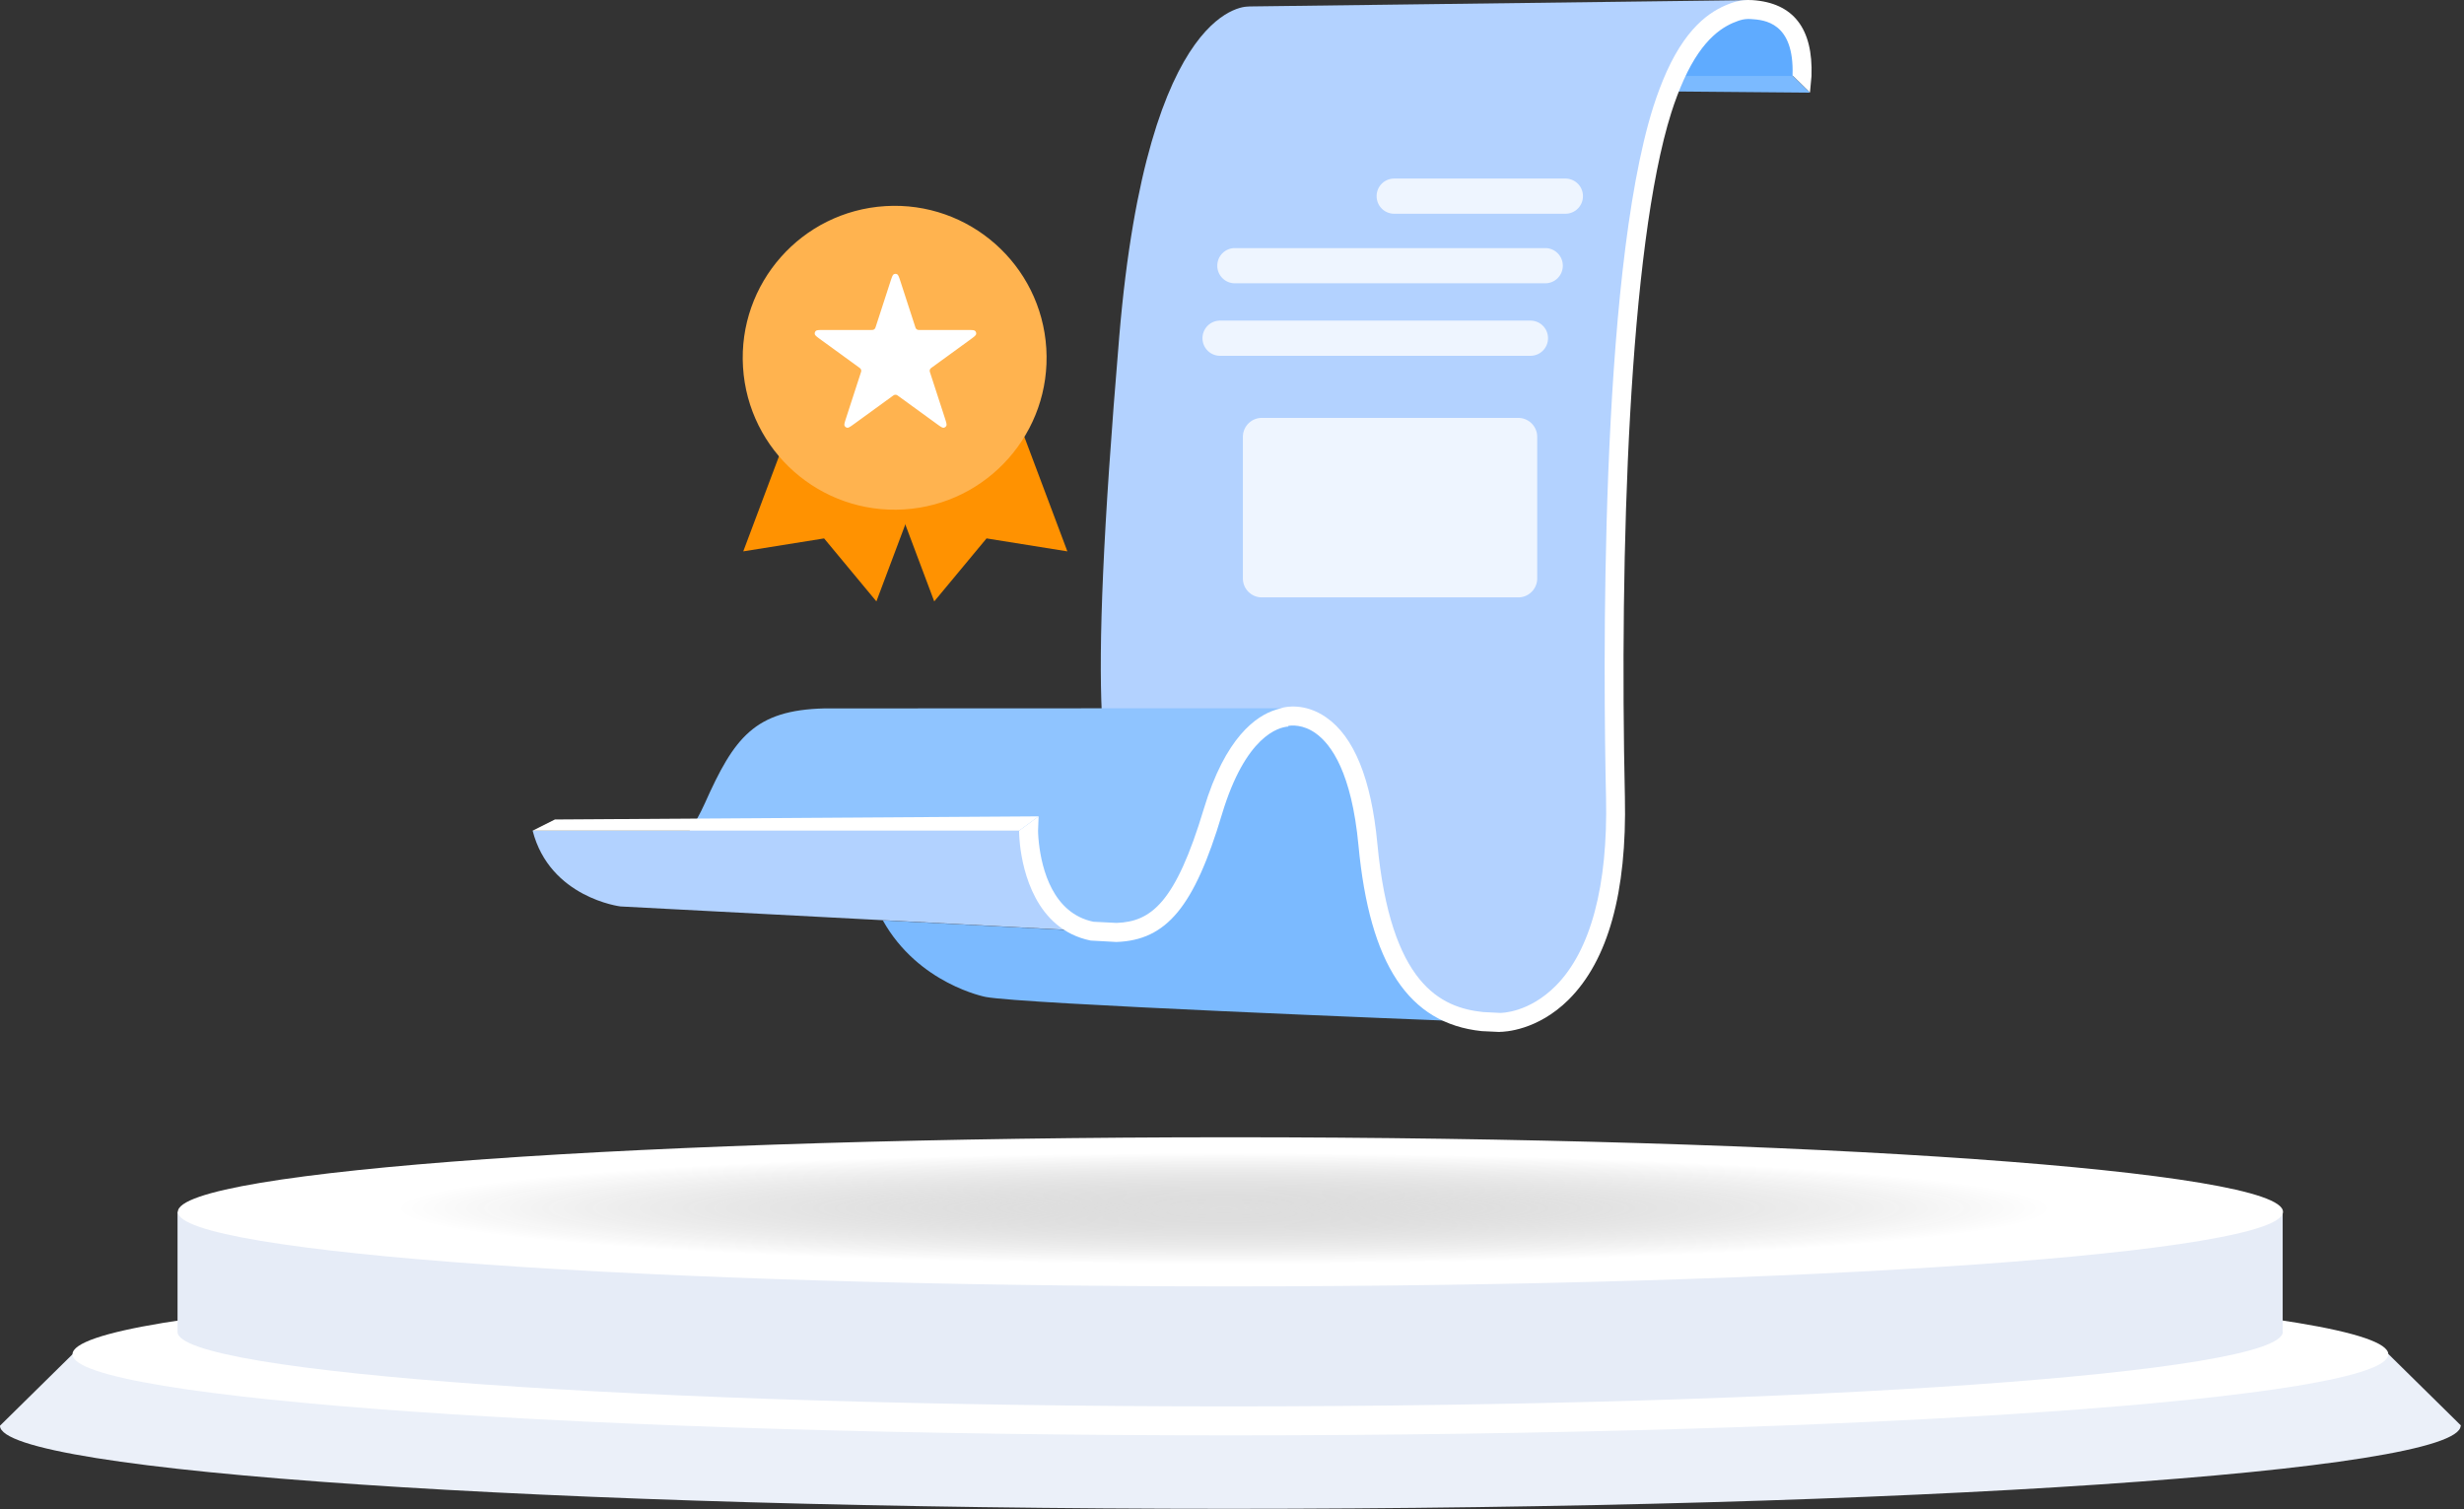 <svg xmlns="http://www.w3.org/2000/svg" width="351" height="215" fill="none" xmlns:v="https://vecta.io/nano"><rect width="100%" height="100%" fill="#333333" stroke="none"/><path d="M257.84 13.197l-2.485-2.431-15.304-.081-2.323 2.337 20.112.176z" fill="#7bbaff"/><path d="M247.941.932l-3.552.324c-2.431.837-5.727 3.228-8.59 9.563h20.909c.769-10.833-8.753-9.887-8.753-9.887h-.014z" fill="#5fabff"/><path d="M177.931.933S163.492-.283 159.44 47.924c-2.351 28.014-2.945 43.857-2.486 53.718l26.123.486s9.82-2.702 11.778 18.14c1.783 18.937 8.212 24.421 16.263 25.272l2.499.121s17.221.446 16.505-32.039c-.729-33.119.338-78.003 6.673-97.98.58-1.837 1.202-3.431 1.837-4.835 2.863-6.335 6.159-8.726 8.59-9.563.432-.149 1.688-1.162 2.067-1.229l-71.372.905.014.014z" fill="#b3d2ff"/><path d="M211.122 145.551c-8.05-.85-14.493-6.334-16.262-25.271-1.959-20.855-11.778-18.14-11.778-18.14h.351c.459-.027.729.027.729.027h-.729c-1.905.121-7.105 1.621-10.644 13.466-3.822 12.738-7.456 16.992-13.791 17.208-1.256.095-2.39.027-3.403-.175l-27.663-1.459-2.174-.108c5.065 9.09 14.655 10.914 14.655 10.914 5.295.999 60.336 3.174 71.317 3.606-.203-.013-.392-.027-.594-.054l-.014-.014z" fill="#7bbaff"/><path d="M183.255 100.895h-26.338l-39.481.016c-9.955.243-12.859 4.174-17.019 13.494-.73 1.62-1.459 2.904-2.189 3.93h48.302s0 .77.135 1.932c.405 3.579 2.066 10.981 8.86 12.372.068 0 .136.014.203.027l3.269.176c6.335-.216 9.968-4.458 13.791-17.208 3.552-11.832 8.928-14.59 10.819-14.725h-.352v-.014z" fill="#8fc4ff"/><path d="M155.524 132.63c-6.794-1.391-8.455-8.793-8.861-12.372-.135-1.175-.135-1.932-.135-1.932H75.873c2.458 9.563 12.508 10.793 12.508 10.793l37.361 1.958 2.175.108 27.662 1.459s-.041 0-.068-.014h.014z" fill="#b2d2ff"/><g fill="#fff"><path d="M213.665 147h-.067l-2.539-.122c-10.401-1.094-15.952-9.509-17.546-26.487-.973-10.292-3.85-14.344-6.092-15.938-1.837-1.31-3.485-1.121-3.903-1.054v.095c-1.365.094-6.078 1.296-9.455 12.521-3.944 13.169-7.888 17.924-15.034 18.167l-3.674-.203c-7.874-1.621-9.644-10.022-10.049-13.561-.135-1.243-.135-2.053-.135-2.093l2.783-2.04-.081 2.04s0 .715.121 1.782c.419 3.674 1.972 10.009 7.794 11.198h.067l3.201.162c4.903-.176 8.388-2.81 12.427-16.236 3.066-10.224 7.469-13.264 10.252-14.128l.999-.297c.311-.081 3.107-.757 6.173 1.378 3.985 2.755 6.429 8.793 7.294 17.937 1.891 20.112 9.05 23.408 15.06 24.043l2.431.121c.19 0 4.093 0 7.943-3.876 4.957-4.998 7.429-14.25 7.145-26.785-.378-16.911-1-74.005 6.74-98.426.567-1.769 1.202-3.444 1.891-4.984 3.161-6.997 6.848-8.955 9.347-9.82l.392-.122c.783-.23 1.62-.311 2.485-.257 5.835.392 8.658 4.039 8.415 10.819l-.216 2.337-2.486-2.431c.27-7.604-4.052-7.902-5.902-8.023-.554-.041-1.067.014-1.554.162-.094.027-.175.054-.256.081-2.026.702-5.038 2.337-7.767 8.374-.648 1.445-1.256 3.026-1.783 4.687-6.051 19.086-7.388 62.902-6.618 97.548.297 13.534-2.391 23.232-8.01 28.824-4.457 4.43-9.171 4.592-9.82 4.592l.027.014z"/><path d="M147.96 116.286l-68.913.446-3.174 1.594h69.305l2.782-2.04z"/></g><g fill="#eef5ff"><path d="M222.995 25.435h-24.393a2.5 2.5 0 0 0-2.499 2.499v.014a2.5 2.5 0 0 0 2.499 2.499h24.393a2.5 2.5 0 0 0 2.499-2.499v-.014a2.5 2.5 0 0 0-2.499-2.499z"/><use href="#B"/><use href="#B" x="-2.108" y="10.329"/><path d="M216.277 59.528h-36.523c-1.492 0-2.702 1.209-2.702 2.701v20.166c0 1.492 1.21 2.701 2.702 2.701h36.523a2.7 2.7 0 0 0 2.701-2.701V62.23a2.7 2.7 0 0 0-2.701-2.701z"/></g><g fill="#ff9201"><path d="M105.878 78.542l12.352-32.874 18.966 7.126-12.353 32.874-7.45-8.973-11.515 1.846z"/><path d="M152.049 78.542l-12.352-32.874-18.966 7.126 12.352 32.874 7.451-8.973 11.515 1.846z"/></g><circle cx="127.445" cy="50.963" r="21.643" transform="rotate(356.469 127.445 50.963)" fill="#ffb34f"/><path d="M126.8 40.236c.231-.711.346-1.066.52-1.162a.5.5 0 0 1 .482 0c.173.095.289.451.52 1.162l2.019 6.215c.064.199.097.298.157.371a.5.5 0 0 0 .202.146c.088.035.193.035.402.035h6.534c.748 0 1.122 0 1.266.136a.5.5 0 0 1 .149.458c-.037.194-.34.414-.944.854l-5.287 3.841c-.169.123-.254.184-.305.265a.51.51 0 0 0-.077.236c-.006.095.027.195.091.393l2.02 6.215c.231.711.346 1.066.262 1.245a.5.5 0 0 1-.39.283c-.196.025-.499-.195-1.103-.634l-5.287-3.841c-.169-.123-.254-.184-.346-.208a.5.5 0 0 0-.249 0c-.092.024-.177.085-.346.208l-5.286 3.841c-.605.439-.907.659-1.104.634-.17-.022-.317-.128-.389-.283-.085-.179.031-.535.262-1.245l2.019-6.215c.065-.199.097-.298.091-.393a.5.5 0 0 0-.077-.236c-.051-.081-.136-.142-.305-.265l-5.286-3.841c-.605-.439-.907-.659-.944-.854a.5.5 0 0 1 .148-.458c.145-.136.519-.136 1.266-.136h6.535c.209 0 .313 0 .402-.035.078-.031.147-.081.201-.146.061-.073.093-.173.158-.371l2.019-6.215z" fill="#fff"/><path d="M350.528 203.087c-.113 6.539-78.66 11.838-175.455 11.838-96.818 0-175.185-5.299-175.073-11.838l10.35-10.193h329.895l10.35 10.193h-.067z" fill="#ebf0f9"/><path d="M175.275 204.461c91.102 0 164.947-5.186 164.947-11.545s-73.845-11.523-164.947-11.523-164.948 5.164-164.948 11.523 73.845 11.545 164.948 11.545z" fill="#fff"/><path d="M325.193 189.714c-.09 5.885-67.298 10.621-150.12 10.621s-149.85-4.758-149.783-10.621v-17.093h299.88v17.093h.023z" fill="#e6ecf7"/><path d="M175.275 183.242c82.822 0 149.94-4.758 149.94-10.621S258.075 162 175.275 162c-82.823 0-149.94 4.758-149.94 10.621s67.14 10.621 149.94 10.621z" fill="#fff"/><path d="M174.375 180.04c65.249 0 118.125-3.536 118.125-7.893s-52.894-7.892-118.125-7.892c-65.249 0-118.125 3.536-118.125 7.892s52.894 7.893 118.125 7.893z" fill="url(#A)" fill-opacity=".3"/><defs><radialGradient id="A" cx="0" cy="0" r="1" gradientUnits="userSpaceOnUse" gradientTransform="translate(174.375 172.147) rotate(90) scale(7.893 118.125)"><stop stop-color="#939393"/><stop offset="1" stop-opacity="0"/></radialGradient><path id="B" d="M220.126 35.341h-44.222a2.5 2.5 0 0 0-2.499 2.499v.014a2.5 2.5 0 0 0 2.499 2.499h44.222a2.5 2.5 0 0 0 2.499-2.499v-.014a2.5 2.5 0 0 0-2.499-2.499z"/></defs></svg>